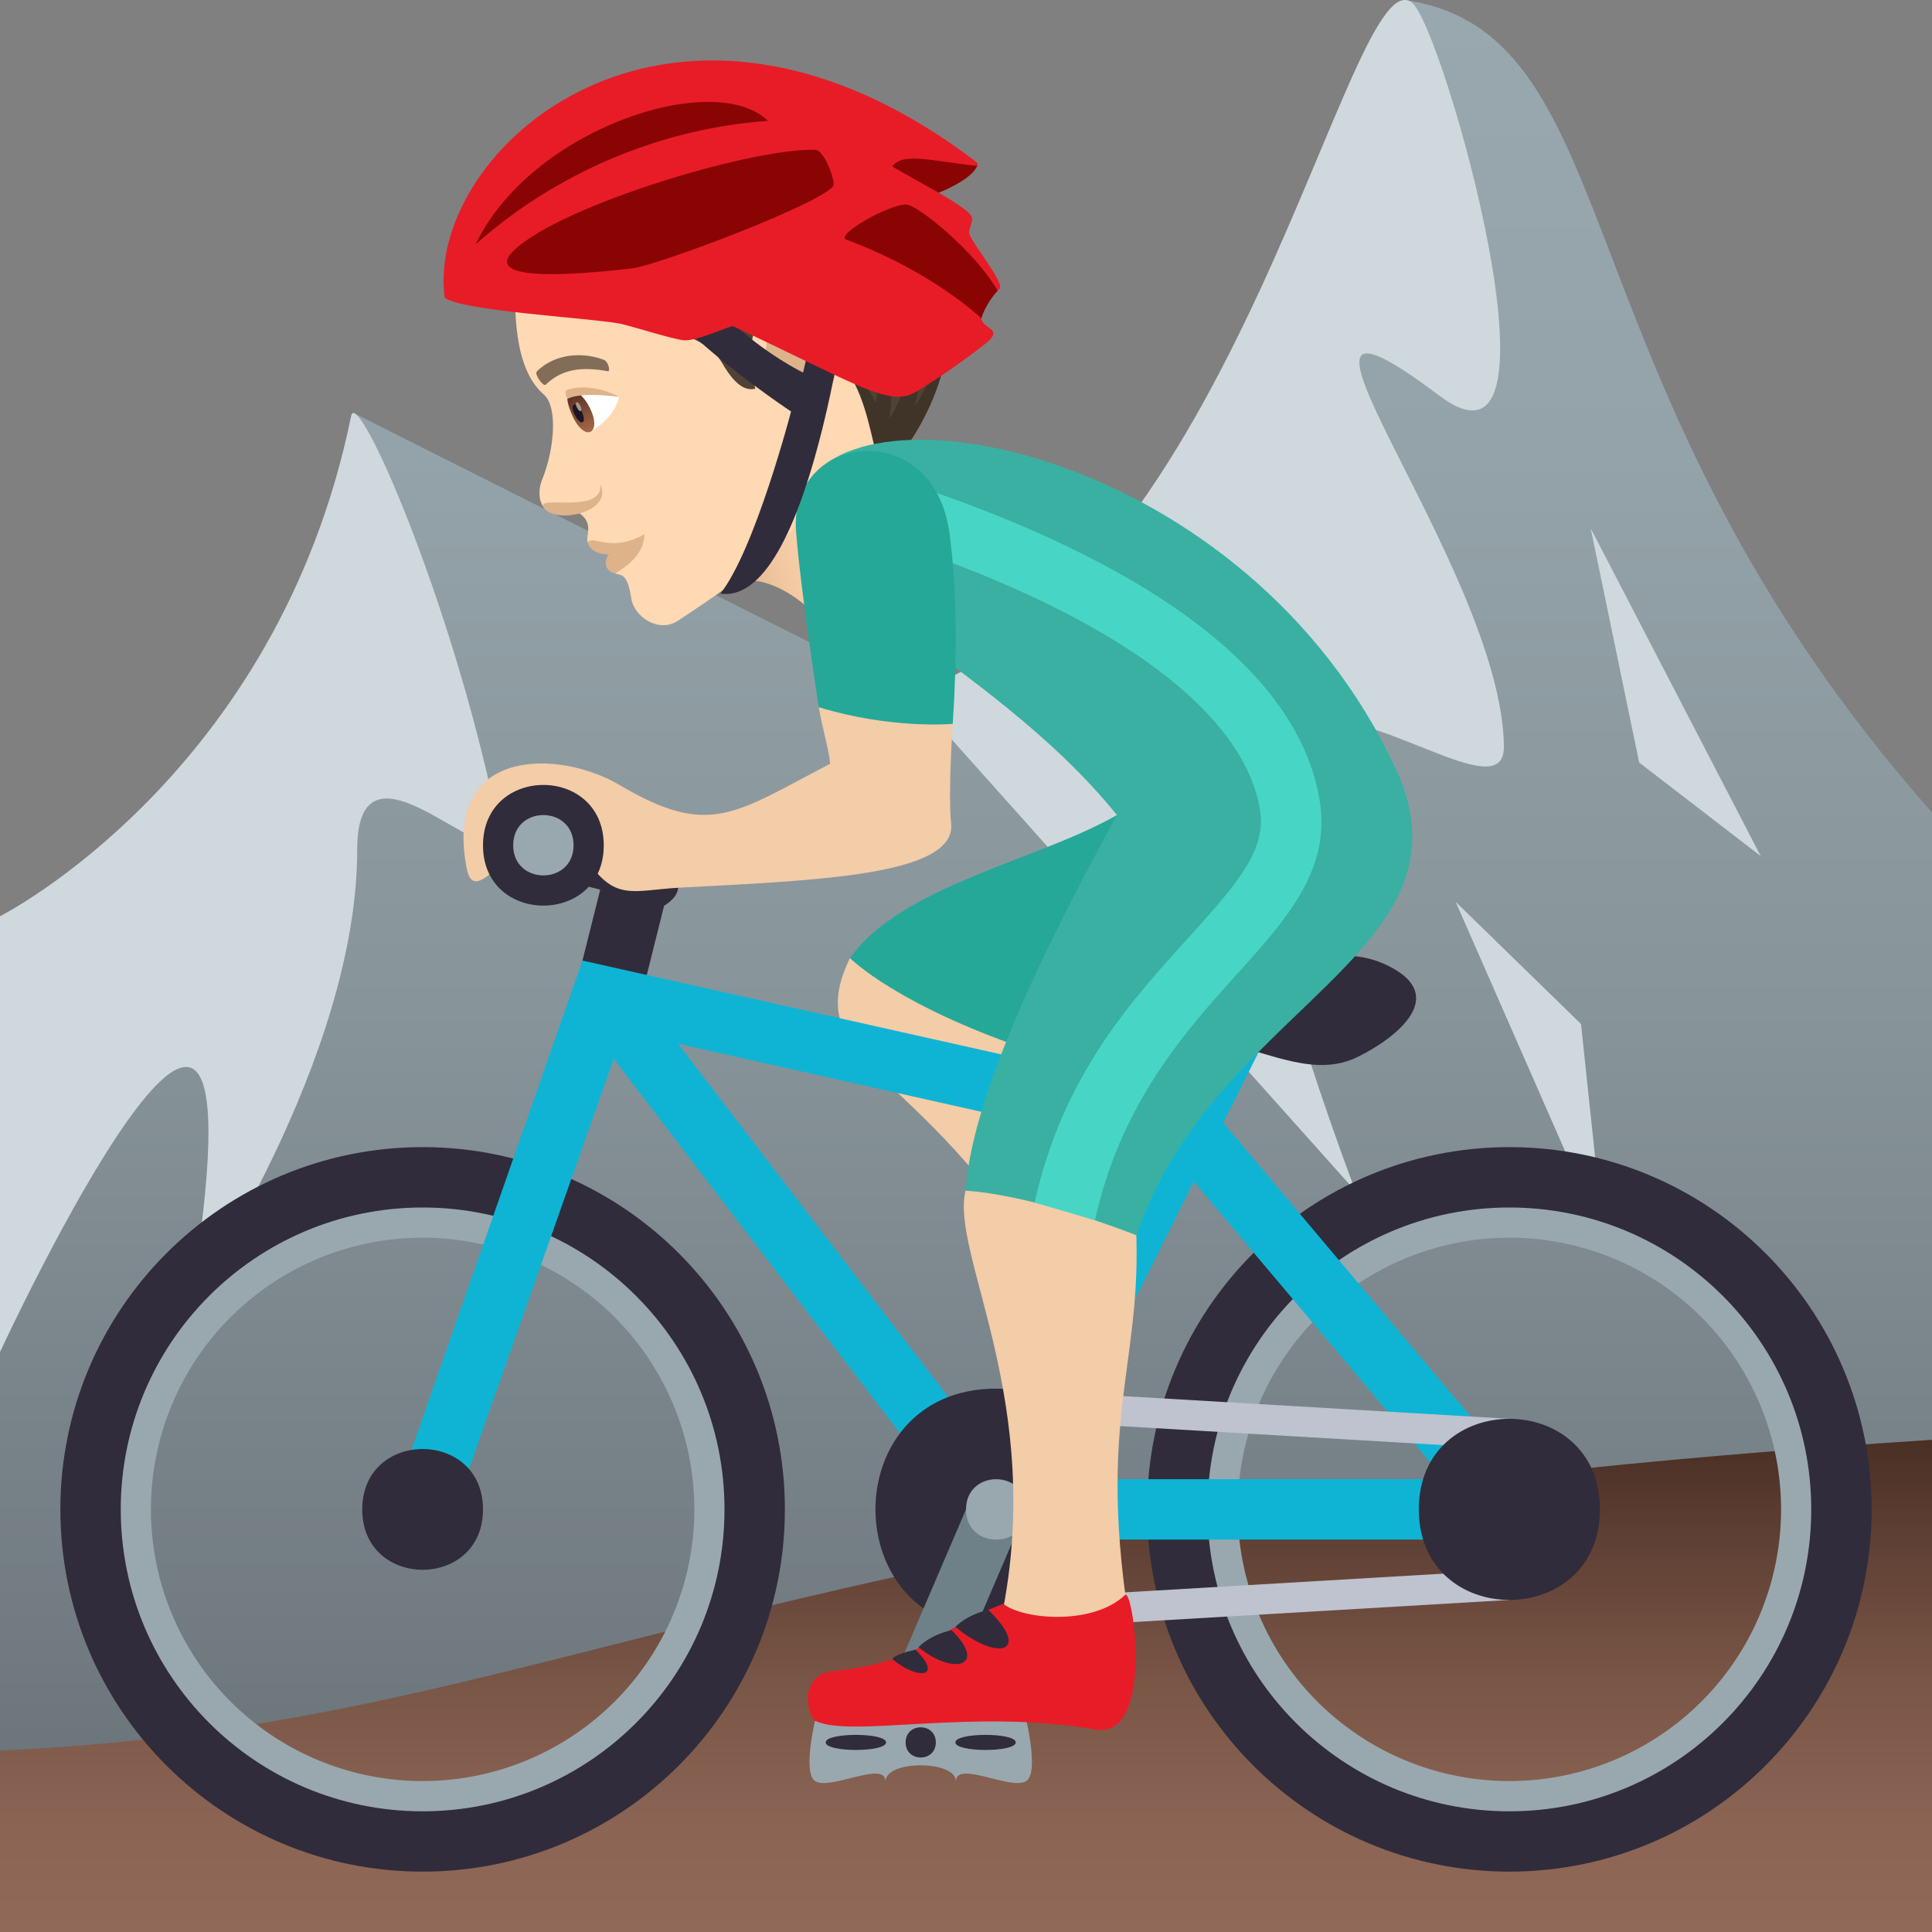 <svg xmlns="http://www.w3.org/2000/svg" xml:space="preserve" style="enable-background:new 0 0 64 64" viewBox="0 0 64 64"><rect x="0" y="0" width="64" height="64" fill="#808080" stroke="none"/><linearGradient id="a" x1="88" x2="88" y1="-139.738" y2="-80.009" gradientTransform="matrix(1 0 0 -1 -56 -80)" gradientUnits="userSpaceOnUse"><stop offset="0" style="stop-color:#697378"/><stop offset=".109" style="stop-color:#727c82"/><stop offset=".441" style="stop-color:#87949a"/><stop offset=".748" style="stop-color:#94a3a9"/><stop offset="1" style="stop-color:#99a8ae"/></linearGradient><path d="M46.604.01c-.381-.06-7.304 25.326-16.462 22.936l-18.409-9.254S12.017 26.655 0 33.057v26.68h64v-32.82C51.483 12.76 54.104 1.18 46.604.01z" style="fill:url(#a)"/><path d="M30.142 22.946C40.9 19.644 44.683-1.533 46.775.088c1.02.792 5.454 16.444.906 13.019-7-5.265 2.069 5.596 2.138 11.62.041 3.809-14.567-11.166-4.917 14.732l-14.76-16.513zm28.185 5.414L52.694 17.5l1.606 7.76z" style="fill:#cfd8dd"/><path d="m53.13 41.06-.757-7.139-4.152-4.046zM0 30.352s9.196-4.645 11.633-16.576c.2-.988 3.28 5.948 4.8 13.204.663 3.17-4.602-3.446-4.6 1.168.002 6.963-5.533 15.038-5.533 15.038C9.331 24.653 0 44.788 0 44.788V30.353z" style="fill:#cfd8dd"/><linearGradient id="b" x1="88" x2="88" y1="-144" y2="-127.696" gradientTransform="matrix(1 0 0 -1 -56 -80)" gradientUnits="userSpaceOnUse"><stop offset="0" style="stop-color:#916958"/><stop offset=".21" style="stop-color:#8b6454"/><stop offset=".487" style="stop-color:#7b5748"/><stop offset=".799" style="stop-color:#5f4034"/><stop offset="1" style="stop-color:#4a2f24"/></linearGradient><path d="M64 47.696C25.073 50.182 18.712 57.14 0 57.99V64h64V47.696z" style="fill:url(#b)"/><linearGradient id="c" x1="-138.68" x2="-145.792" y1="-93.821" y2="-93.821" gradientTransform="rotate(-20.566 247.285 -504.902)" gradientUnits="userSpaceOnUse"><stop offset=".307" style="stop-color:#ffd8b4"/><stop offset=".513" style="stop-color:#fbd4af"/><stop offset=".744" style="stop-color:#f1c8a2"/><stop offset=".987" style="stop-color:#dfb48b"/><stop offset="1" style="stop-color:#deb38a"/></linearGradient><path d="M24.189 19.434c.912-.705 2.691.595 2.88 1.097.597 1.593 1.418-.604 3.509-4.313-.861-1.327-.976-2.298-.976-2.298-3.023-3.806-4.112-.513-5.413 5.514z" style="fill:url(#c)"/><path d="M17.06 9.15c.006.94-.099 3.01.955 3.921.472.408.347 1.821-.048 2.793-.172.422-.11.865.15 1.039.399.266.777-.101 1.077.101.489.33.199.753.27.948 0 0 1.216-.22.927 1.047.158.074.389-.065.522.831.089.592.9 1.157 1.543.734 4.056-2.669 5.257-3.94 4.549-7.138-1.136-5.129-1.933-10.872-9.945-4.276z" style="fill:#ffd8b4"/><path d="M19.465 17.952c.121.574 1.342.603 1.886-.255-1.12.62-1.619.037-1.886.255z" style="fill:#deb38a"/><path d="M20.163 18.364c-.2.293-.078.579.228.635.472-.311.93-.663.96-1.302-.478.53-1.188.668-1.188.668zM18 16.79c.338.603 2.324.197 1.889-.738.08.996-2.108.344-1.888.737z" style="fill:#deb38a"/><path d="M20.507 13.148c-.148.713-.935 1.152-.935 1.152-.39-.153-.65-.778-.695-1.155.408-.225 1.63.003 1.63.003z" style="fill:#fff"/><linearGradient id="d" x1="-79.991" x2="-79.991" y1="-284.367" y2="-285.874" gradientTransform="matrix(.519 -.253 .438 .899 185.716 249.653)" gradientUnits="userSpaceOnUse"><stop offset="0" style="stop-color:#a6694a"/><stop offset="1" style="stop-color:#4f2a1e"/></linearGradient><path d="M18.975 13.797c.4.863.985.578.568-.277-.387-.794-1.082-.83-.568.277z" style="fill:url(#d)"/><path d="M19.037 13.738c.196.403.425.29.229-.112-.183-.374-.412-.262-.23.112z" style="fill:#1a1626"/><path d="M19.108 13.493c.097.2.212.145.114-.056-.091-.186-.205-.13-.114.056z" style="fill:#ab968c"/><path d="M20.507 13.148c-.704-.365-1.367-.376-1.767-.212-.01.217.057.28.057.28s.319-.249 1.71-.068z" style="fill:#deb38a"/><path d="M20.018 11.926c-.622-.247-1.58-.266-2.234.377-.094.092.215.516.291.442.504-.49 1.138-.62 2.057-.447.106.02.01-.323-.114-.372z" style="fill:#826d58"/><path d="M30.444 6.78c-.936-1.73-2.092-2.551-2.092-2.551-.936-1.592-3.068-2.338-7.521-.723-4.603 1.669-5.612 4.81-3.771 6.11.195.139 2.763-.425 4.194-1.686 0 0 .378.92.446 2.296.042.85 1.623.76 2.217 1.792 1.018 1.767 1.595.433 2.487-.306 2.057-1.357 2.495 2.966 3.368 3.448 1.035-1.375 2.816-4.417.672-8.38z" style="fill:#4f4236"/><path d="M30.287 13.482c.449-1.532-.049-3.127-.049-3.127s.067 2.31-.777 3.508c.303-2.045-.517-3.049-.517-3.049s.365.923.063 2.524c-.502-.965-1.584-3.244-1.91-1.88 2.255 1.04 1.51 5.249 2.675 3.702.837-1.111 2.16-3.311 1.505-6.206 0 0 .425 2.417-.99 4.528zm-7.499-6.421-.62.41s.021 1.332 1.705 3.008c-1.449-2.099-1.085-3.417-1.085-3.417zm1.852-1.312-.562.337s.143 1.615 2.176 3.05C24.425 7.265 24.64 5.75 24.64 5.75zm1.14-.674.488-.222s.91.198 1.65 2.011c-1.108-1.574-2.139-1.79-2.139-1.79zm-.655.2s-2.314.751-5.586-.292c2.958 1.463 4.81.835 4.81.835l.776-.543zM22.56 7s-3.045.753-5.71-.032c2.314 1.293 4.788.682 4.788.682l.921-.65zm4.189-2.472-.361.19s-.607-.714-2.33-1.168c1.76.048 2.691.978 2.691.978z" style="fill:#403429"/><path d="M26.222 14.378c.171.04.98-.095 1.102-.956.068-.477.584-1.132.406-1.955-.226-1.056-2.726 2.625-1.508 2.91z" style="fill:#deb38a"/><path d="M25.521 10.239c-1.223.746-.57 3.848.648 4.134.171.04.924-.141 1.045-1.002.068-.477.68-1.158.502-1.981-.226-1.056-.979-1.893-2.195-1.151z" style="fill:#ffd8b4"/><path d="M28.352 4.229C23.576 5.36 21.138 9.745 17.06 9.617c4.004-.507 7.369-5.432 11.292-5.388z" style="fill:#403429"/><path d="M21.933 6.682s-1.786.196-4.257-.584c2.349 1.575 4.257.584 4.257.584zM27.35 4.73s.876.732 1.961 1.97c-.53-1.95-1.961-1.97-1.961-1.97zm-2.344 5.183s-1.036-1.01-1.465-2.97c-.389 2.308 1.465 2.97 1.465 2.97zm.571-4.206s.412 1.307 1.798 2.725c-.433-2.054-1.798-2.725-1.798-2.725zm-.375-1.03s-1.728-.561-3.68-.355c2.01.76 3.68.355 3.68.355zm-.112-1.502s1.014.316 2.059.746c-.59-.942-2.059-.746-2.059-.746zm-4.906 4.972s-1.543.48-3.945.028c2.494 1.318 3.945-.028 3.945-.028z" style="fill:#635547"/><path d="M25.73 10.768c-.291.244-.451.755-.312 1.386.503-.354.965.749.556 1.148.086.117.18.235.288.353.204-.703.816-.793.884-1.713.063-.83-.693-1.78-1.416-1.174z" style="fill:#deb38a"/><path d="M50 39c-6.076 0-11 4.924-11 11s4.924 11 11 11c6.074 0 11-4.924 11-11s-4.926-11-11-11zm0 20a9 9 0 1 1 0-18 9 9 0 0 1 0 18zM14 39C7.924 39 3 43.924 3 50s4.924 11 11 11c6.074 0 11-4.924 11-11s-4.926-11-11-11zm0 20a9 9 0 1 1 0-18 9 9 0 0 1 0 18z" style="fill:#99a8ae"/><path d="M14 38C7.373 38 2 43.373 2 50c0 6.629 5.373 12 12 12s12-5.371 12-12c0-6.625-5.373-12-12-12zm0 22.002C8.476 60.002 4 55.523 4 50c0-5.521 4.476-10 10-10 5.523 0 10 4.479 10 10 0 5.526-4.477 10.002-10 10.002zM50 38c-6.627 0-12 5.373-12 12 0 6.629 5.373 12 12 12s12-5.371 12-12c0-6.625-5.373-12-12-12zm0 22.002c-5.524 0-10-4.479-10-10.002 0-5.521 4.476-10 10-10 5.523 0 10 4.479 10 10 0 5.526-4.477 10.002-10 10.002z" style="fill:#302c3b"/><path d="M28.156 31.736c-1.715 3.545 2.362 3.545 6.377 10.272l1.934-2.93c-2.637-2.76-1.303-3.396-3.065-6.717l-5.246-.625z" style="fill:#f3cca8"/><path d="M39.654 32.422 37 27c-2.615 1.5-7.146 2.342-8.844 4.736 0 0 1.58 1.614 6.217 3.141 1.95-.775 5.281-2.455 5.281-2.455z" style="fill:#25a898"/><path d="M21 28c-.717-.336-3-1-3-1v2l1.883.47L19 33l2 1 1-4s1.564-.797-1-2z" style="fill:#302c3b"/><path d="m50.66 49.234-10.138-12.04 1.373-2.745c.246-.494-1.544-1.388-1.79-.896l-1.316 2.635-19.494-4.368-6.238 17.85c-.395 1.121 1.525 1.684 1.886.666l5.387-15.26L32.207 50.61c.008.012.021.016.03.024.087.105.618.367.765.367h17.014c.556 0 .865-1.584.644-1.766zM37.867 38.031 32.82 48.123 22.465 34.578l15.402 3.453zm-3.25 10.97 4.932-9.858 8.3 9.857H34.618z" style="fill:#0fb4d4"/><path d="M16 50c0 2.668-4 2.668-4 0 0-2.666 4-2.666 4 0z" style="fill:#302c3b"/><path d="m50 48-17.002-1v-1L50 47zm0 5-17 1v-1l17-1z" style="fill:#bec3cf"/><path d="M53 50c0 4-6 4-6 0s6-4 6 0zm-20.002 4c-5.33 0-5.33-8 0-8 5.336 0 5.336 8 0 8z" style="fill:#302c3b"/><path d="M31 57h-2l3-7h2z" style="fill:#6e8189"/><path d="M34 50.004c0 1.33-2 1.33-2 0 0-1.338 2-1.338 2 0z" style="fill:#99a8ae"/><path d="M45 35c-2 1-4-1-8-1 0 0 0-2 2-2 4.123 0 5.434-.783 7 0 2 1 .264 2.37-1 3z" style="fill:#302c3b"/><path d="M31.984 39.445c-.513 2.102 2.672 6.994 1.186 14.159h4.22c-1.107-7.164.672-8.64.172-13.967 0 0-4.95-2.744-5.578-.192z" style="fill:#f3cca8"/><path d="M46.236 25.463c-4.908-10.568-18.127-13.11-19.691-9.086C25.492 19.09 32.762 21.747 37 27c-1.633 3-4.764 8.822-5.016 12.445 0 0 1.961.043 5.668 1.477 2.533-7.559 11.412-9.365 8.584-15.459z" style="fill:#3ab0a2"/><path d="m36.272 40.422-1.997-.586c.946-4.285 3.307-6.797 5.157-8.842 1.629-1.799 2.537-2.88 2.302-4.207-.564-3.187-4.67-6.254-11.56-8.636l.654-1.891c5.381 1.861 11.982 5.137 12.875 10.178.418 2.355-1.068 3.998-2.787 5.898-1.78 1.967-3.814 4.322-4.644 8.086z" style="fill:#47d6c6"/><path d="M27.123 23.426c.156.887.324 1.34.377 1.875-3.188 1.656-3.996 2.465-6.982.7-2-1.183-5.875-1.274-5.051 2.796.353 1.748 2.558-2.938 3.402-1.313 1.332 2.563 1.8 2.018 3.694 1.918 4.49-.236 9.119-.4 8.945-2.123-.106-1.043.053-3.3.053-3.3l-4.438-.553z" style="fill:#f3cca8"/><path d="M31.453 17.666c-.531-3.928-5.32-3.312-5.084-.086.135 1.858.754 5.846.754 5.846 2.418.74 4.438.553 4.438.553.136-2.11.16-4.328-.108-6.313z" style="fill:#25a898"/><path d="M20 28.006c0 2.658-4 2.658-4 0 0-2.672 4-2.672 4 0z" style="fill:#302c3b"/><path d="M19 28.002c0 1.33-2 1.33-2 0 0-1.336 2-1.336 2 0zM27 57s-.416 1.725.002 2c.488.324 2.32-.697 2.33.004h.004c.01-.701 2.318-.701 2.328 0h.004c.01-.701 1.842.32 2.33-.004.418-.275.002-2 .002-2h-7z" style="fill:#99a8ae"/><path d="M31 57.719c0 .668-1 .668-1 0 0-.666 1-.666 1 0zm-1.648 0c0 .334-2 .334-2 0 0-.332 2-.332 2 0zm4.296 0c0 .334-2 .334-2 0 0-.332 2-.332 2 0zM28.285 8.355s-1.152-.263-1.119.016c.133 1.164-.563 3.97-.563 3.97s-3.1-1.476-4.482-4.501c-.117-.258-.893.38-.92.662-.172 1.707 5.004 5.129 5.004 5.129s-1.197 4.592-2.342 6.033c3.13.45 4.422-11.309 4.422-11.309z" style="fill:#302c3b"/><path d="M37.285 52.822c-1.072 1.035-3.385.832-4.049.309-2.236.82-2.586 1.918-5.595 2.217-1.25.125-.868 1.535-.641 1.652 1.15.592 5.225-.424 9.287.293 1.92.338 1.285-4.5.998-4.47z" style="fill:#e81c27"/><path d="M32.74 53.33c-.74.17-1.092.563-1.092.563 1.412 1.168 2.536.845 1.092-.563zm-1.22.67c-.743.172-1.094.563-1.094.563 1.17.968 2.308.625 1.094-.563zm-1.196.647c-.742.17-.765.314-.765.314.869.717 1.699.598.765-.314z" style="fill:#302c3b"/><path d="M30.846 6.234c.226.153 1.32.725 1.357.99.018.13-.102.335-.098.487.008.246 1.194 1.67 1.006 1.853-1.57 1.54.494 1.057-.476 1.827a23.881 23.881 0 0 1-2.258 1.57c-.887.543-1.787-.129-6.086-2.152-.084-.041-1.162.49-1.629.463-.332-.02-1.771-.48-2.113-.547-1.004-.196-5.283-.424-5.817-.866-.658-4.9 7.475-12.197 17.594-4.505.4.304-1.48.88-1.48.88z" style="fill-rule:evenodd;clip-rule:evenodd;fill:#e81c27"/><path d="M15.78 8.05c-.282.4 3.302-3.587 9.663-4.046-1.78-1.725-7.832.262-9.664 4.047zm15.314-1.665s1.084-.416 1.277-.89c-1.516-.16-2.478-.464-2.812.023l1.535.867zM28.041 7.94c2.904 1.082 4.469 2.61 4.469 2.61s.092-.415.537-.921c-.734-1.29-2.645-2.842-3.025-2.853-.563-.02-2.383 1.015-1.981 1.163zm-11.178.53c-.486.766 1.719.694 4.074.42.848-.099 6.301-2.154 6.67-2.738.078-.125-.29-1.183-.603-1.191-2.262-.053-8.988 2.03-10.14 3.51z" style="fill-rule:evenodd;clip-rule:evenodd;fill:#8a0404"/></svg>